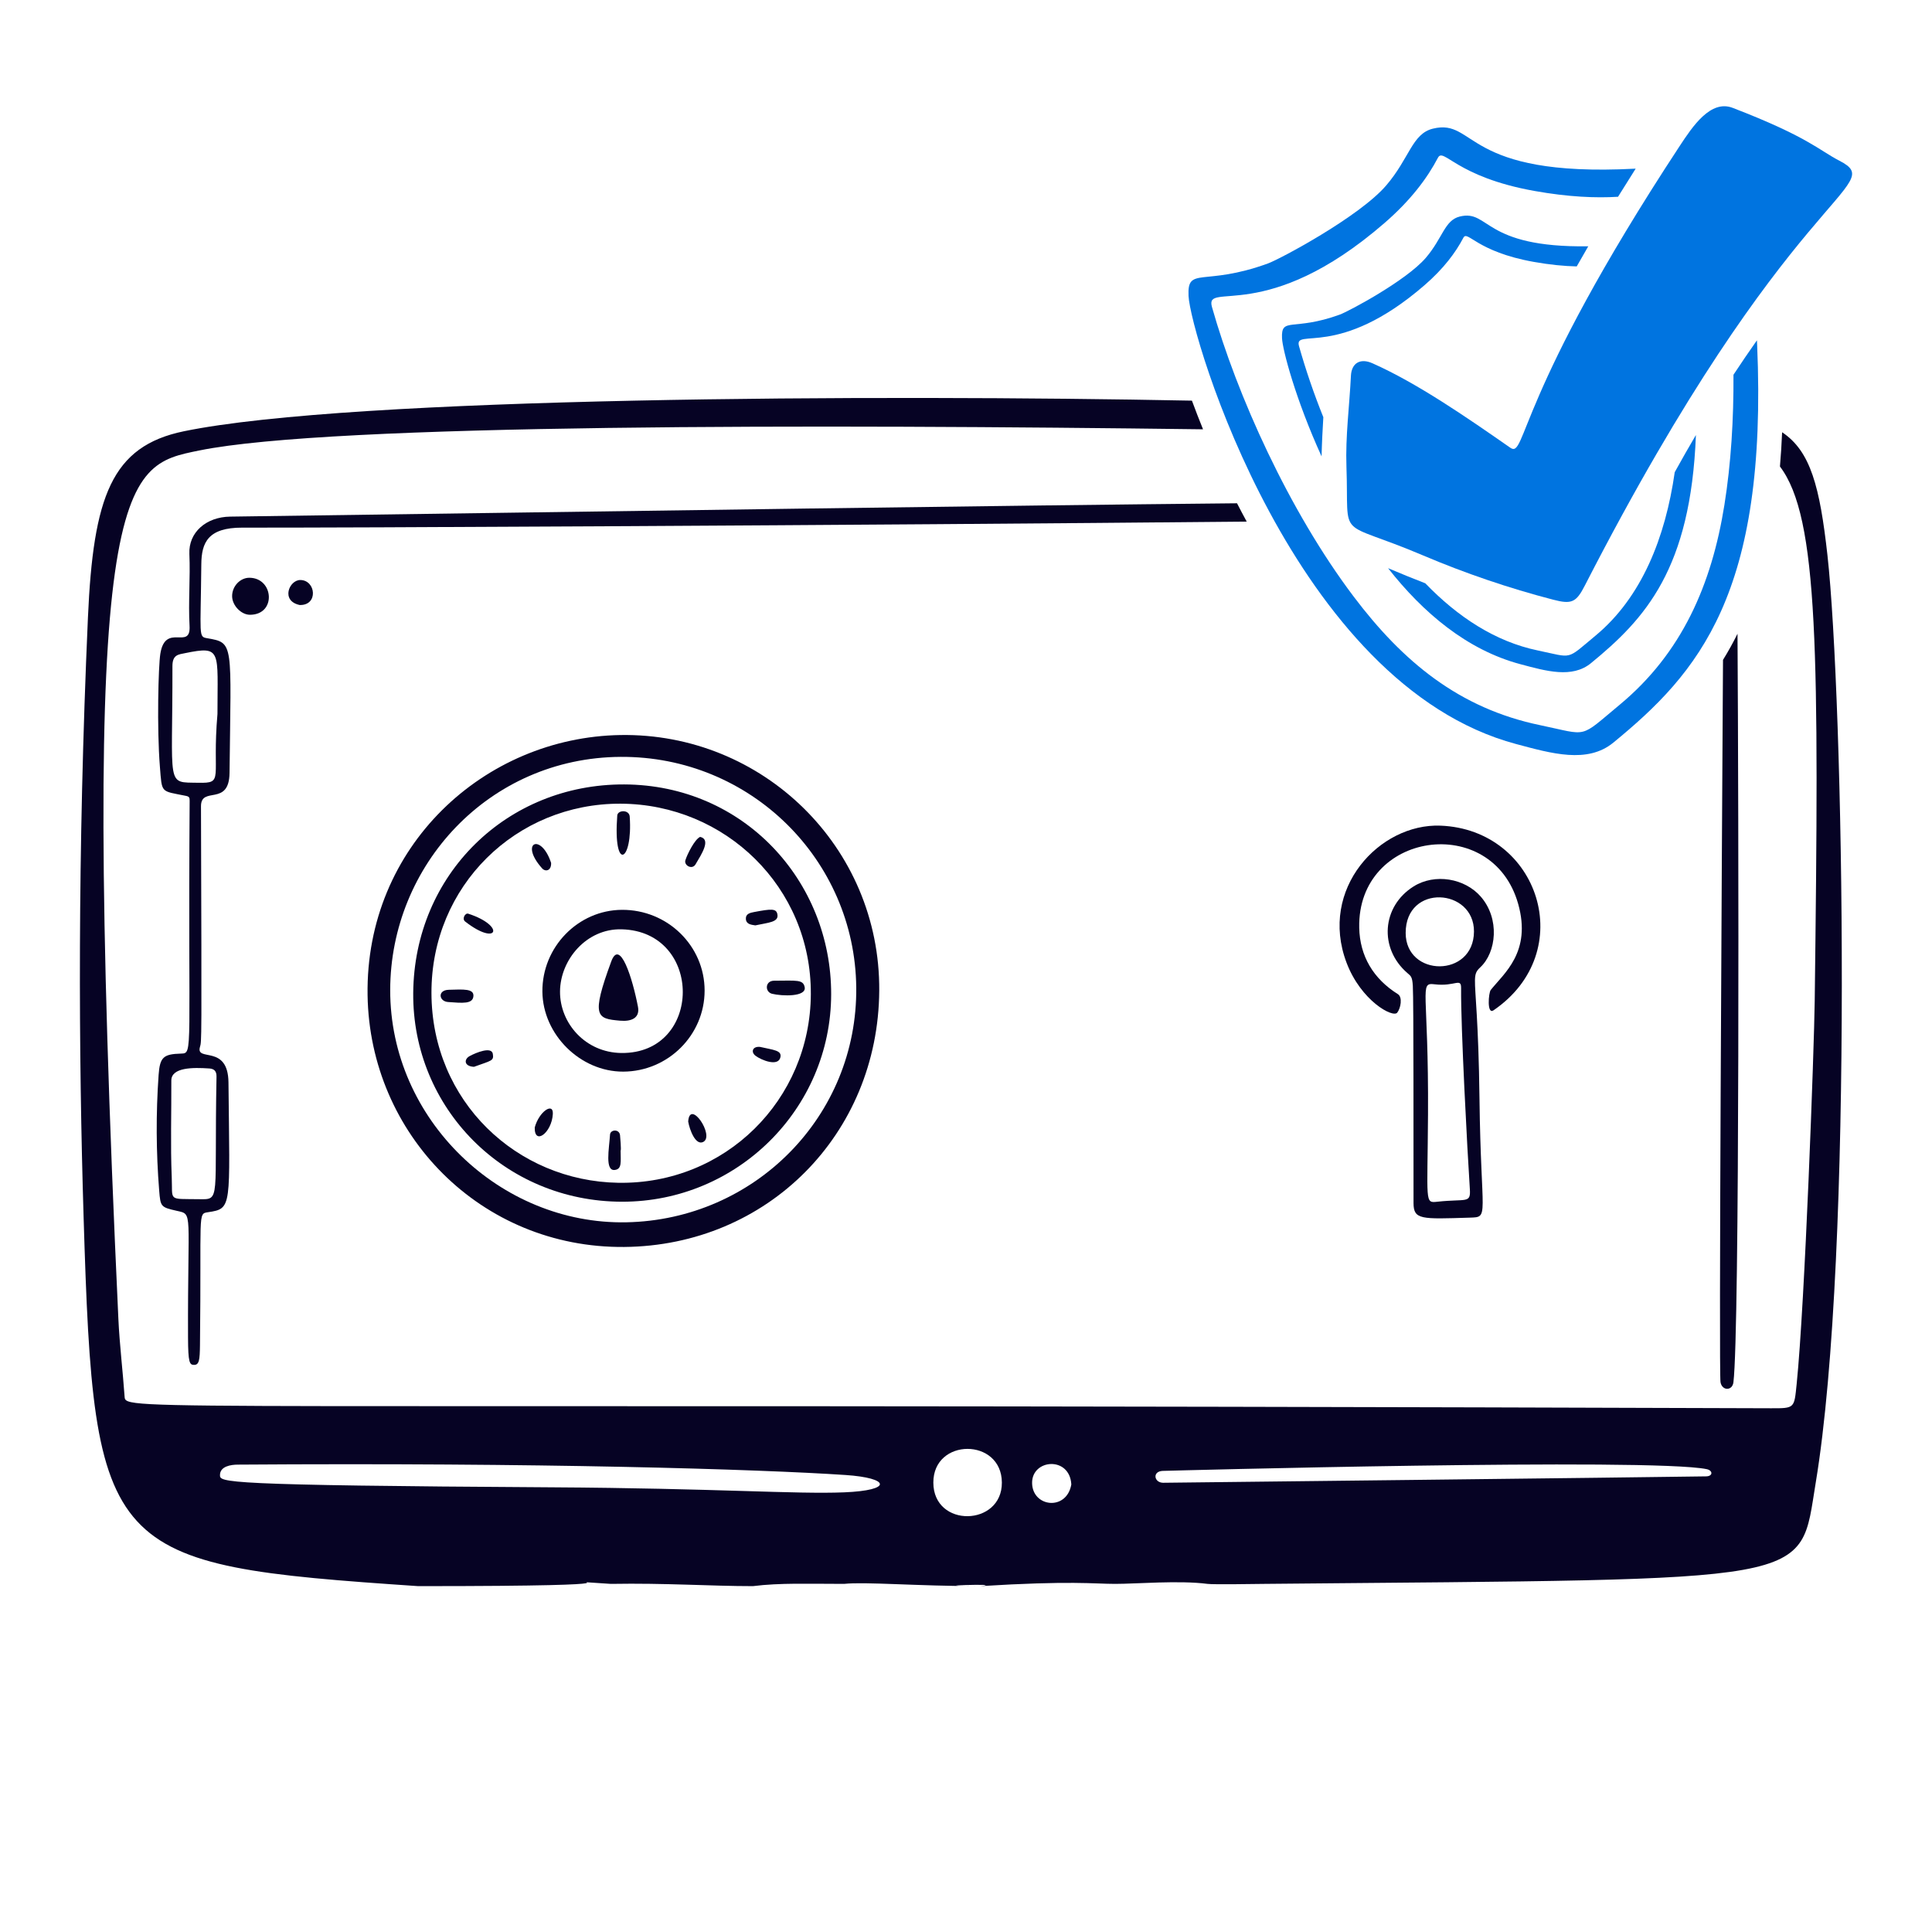 <svg width="136" height="135" viewBox="0 0 136 135" fill="none" xmlns="http://www.w3.org/2000/svg">
    <path d="M87.077 35.429C70.328 35.592 47.014 35.937 16.202 36.368C14.516 36.391 13.265 37.475 13.331 38.991C13.405 40.684 13.249 42.374 13.344 44.063C13.441 45.82 11.638 43.799 11.286 46.025C11.148 46.9 11.037 51.231 11.256 53.974C11.408 55.872 11.29 55.662 13.073 56.023C13.324 56.074 13.351 56.142 13.35 56.373C13.225 74.185 13.623 74.145 12.749 74.169C11.5 74.203 11.255 74.422 11.165 75.671C10.974 78.384 10.988 81.107 11.206 83.818C11.296 84.948 11.316 84.984 12.444 85.238C13.613 85.502 13.204 85.171 13.236 94.145C13.242 95.935 13.348 96.075 13.649 96.084C14.025 96.094 14.064 95.734 14.077 94.689C14.185 85.311 13.896 85.448 14.65 85.335C16.357 85.08 16.171 85.013 16.083 76.202C16.056 73.477 13.768 74.782 14.075 73.706C14.197 73.278 14.199 73.691 14.148 56.761C14.143 55.3 16.131 56.813 16.158 54.404C16.258 45.212 16.493 45.26 14.588 44.929C13.957 44.819 14.122 44.835 14.171 39.713C14.186 38.198 14.642 37.138 17.053 37.144C23.259 37.16 59.678 36.989 87.76 36.719C87.527 36.291 87.3 35.862 87.078 35.429H87.077V35.429ZM14.733 75.216C15.073 75.24 15.249 75.399 15.241 75.794C15.072 84.572 15.565 84.442 14.001 84.419C11.79 84.386 12.161 84.587 12.089 82.862C11.994 80.602 12.072 78.335 12.06 76.071C12.056 75.13 13.586 75.138 14.732 75.217L14.733 75.216ZM15.308 50.264C14.912 54.836 15.812 55.14 13.956 55.104C11.651 55.058 12.155 55.502 12.138 46.892C12.137 46.082 12.569 46.074 13.03 45.979C15.631 45.448 15.308 45.795 15.308 50.264V50.264Z" fill="#060324"/>
    <path d="M17.596 43.278C16.978 43.278 16.347 42.627 16.34 41.976C16.332 41.276 16.904 40.666 17.562 40.672C19.28 40.688 19.466 43.276 17.596 43.278V43.278Z" fill="#060324"/>
    <path d="M21.098 42.591C19.742 42.306 20.357 40.819 21.148 40.831C22.239 40.847 22.419 42.625 21.098 42.591Z" fill="#060324"/>
    <path d="M121.288 46.454C121.198 61.165 120.994 96.572 121.112 97.295C121.213 97.916 121.946 97.93 122.022 97.305C122.468 93.624 122.392 57.483 122.309 44.614C121.998 45.243 121.657 45.857 121.288 46.454Z" fill="#060324"/>
    <path d="M128.639 39.074C128.105 34.282 127.457 31.761 125.449 30.43C125.416 31.234 125.365 32.038 125.296 32.84C128.024 36.426 128.052 45.949 127.744 70.469C127.702 73.794 127.053 91.761 126.473 97.428C126.297 99.139 126.355 99.142 124.665 99.137C8.797 98.742 8.846 99.403 8.771 98.32C8.643 96.495 8.419 94.675 8.333 92.848C5.554 33.107 8.572 32.825 14.029 31.712C23.349 29.813 57.854 29.876 84.686 30.222C84.414 29.554 84.153 28.881 83.904 28.204C61.884 27.77 24.779 27.923 12.945 30.359C7.844 31.41 6.567 34.965 6.19 43.473C5.444 60.265 5.54 74.347 5.885 85.682C6.612 109.611 7.324 110.158 29.437 111.659C48 111.659 37.799 111.174 43 111.5C46.879 111.434 50 111.659 53 111.659C54.9 111.419 56.919 111.5 59.419 111.5C60.919 111.341 64.5 111.659 69 111.659C64.343 111.659 71 111.451 69 111.659C75.414 111.262 77 111.5 78.5 111.5C80 111.5 83 111.24 85 111.5C85.43 111.556 88.37 111.506 89 111.5C128.315 111.134 126.619 111.607 127.817 104.364C130.498 88.163 129.754 49.073 128.639 39.074ZM75.414 104.501C75.084 106.387 72.675 106.103 72.653 104.401C72.632 102.71 75.303 102.489 75.414 104.501ZM70.525 104.364C70.546 107.464 65.707 107.582 65.701 104.37C65.695 101.21 70.505 101.204 70.525 104.364ZM38.819 104.702C15.469 104.564 15.486 104.343 15.485 103.844C15.483 103.214 16.273 103.108 16.721 103.105C37.957 102.956 53.387 103.425 59.514 103.835C62.645 104.044 62.881 104.916 59.419 105.056C55.992 105.196 50.456 104.771 38.819 104.702ZM120.098 103.931C115.987 103.999 81.893 104.383 81.871 104.382C81.236 104.371 81.102 103.583 81.839 103.546C81.978 103.54 116.24 102.618 120.138 103.423C120.587 103.515 120.589 103.923 120.098 103.931Z" fill="#060324"/>
    <path d="M99.453 69.391C99.415 68.757 99.311 68.707 99.079 68.506C97.048 66.761 97.274 63.802 99.508 62.402C101.003 61.465 103.111 61.823 104.24 63.124C105.592 64.684 105.336 67.035 104.205 68.094C103.936 68.345 103.839 68.508 103.828 68.997C103.81 69.883 104.079 71.843 104.146 77.344C104.248 85.783 104.873 85.673 103.455 85.718C100.036 85.825 99.506 85.871 99.503 84.689C99.494 81.091 99.517 70.459 99.453 69.39L99.453 69.391ZM100.522 78.525C100.487 84.681 100.274 84.696 101.18 84.597C103.22 84.376 103.535 84.744 103.468 83.714C103.29 80.978 102.826 72.313 102.852 69.571C102.86 68.792 102.432 69.467 100.985 69.291C99.87 69.156 100.574 69.641 100.523 78.525H100.522ZM98.95 65.677C98.953 68.797 103.739 68.85 103.758 65.58C103.776 62.519 98.945 62.184 98.95 65.677Z" fill="#060324"/>
    <path d="M101.398 58.123C108.331 58.39 111.165 66.996 105.137 71.121C104.652 71.453 104.785 69.884 104.937 69.692C105.866 68.521 107.826 67.023 106.869 63.63C105.044 57.158 95.543 58.529 95.68 65.308C95.721 67.305 96.675 68.903 98.401 69.984C98.746 70.2 98.599 70.976 98.358 71.285C98.053 71.677 95.802 70.452 94.788 67.77C92.819 62.563 97.115 57.958 101.399 58.123H101.398Z" fill="#060324"/>
    <path d="M43.939 87.782C33.862 87.87 26.027 79.861 25.875 70.06C25.713 59.582 34.089 51.9 43.677 51.744C53.684 51.581 61.964 59.621 61.893 69.74C61.822 79.857 54.011 87.695 43.939 87.782V87.782ZM27.468 69.693C27.454 78.822 35.227 86.219 44.09 86.046C53.126 85.869 60.367 78.571 60.274 69.51C60.182 60.521 52.824 53.222 43.681 53.281C34.416 53.341 27.481 60.909 27.468 69.693Z" fill="#060324"/>
    <path d="M58.508 70.002C58.488 78.07 51.892 84.602 43.798 84.597C35.499 84.592 29.021 77.994 29.088 69.901C29.158 61.562 35.681 55.189 43.94 55.221C52.343 55.254 58.526 62.005 58.508 70.002ZM57.077 69.975C57.114 62.458 51.049 56.608 43.689 56.577C36.33 56.546 30.349 62.362 30.372 69.913C30.394 77.543 36.385 83.146 43.523 83.264C51.047 83.388 57.041 77.435 57.078 69.976L57.077 69.975Z" fill="#060324"/>
    <path d="M43.875 75.439C40.854 75.451 38.206 72.83 38.181 69.806C38.155 66.673 40.691 64.067 43.78 64.049C46.987 64.031 49.6 66.584 49.6 69.733C49.6 72.862 47.03 75.426 43.875 75.439ZM43.752 65.42C41.293 65.36 39.442 67.55 39.422 69.79C39.403 72.031 41.211 74.099 43.741 74.127C49.472 74.192 49.532 65.559 43.752 65.42Z" fill="#060324"/>
    <path d="M43.451 57.407C43.48 57.017 44.291 56.977 44.328 57.484C44.555 60.694 43.145 61.442 43.451 57.407Z" fill="#060324"/>
    <path d="M56.642 69.483C56.795 70.188 55.056 70.133 54.346 69.958C53.833 69.83 53.844 69.042 54.491 69.039C56.105 69.03 56.527 68.951 56.642 69.483Z" fill="#060324"/>
    <path d="M43.687 80.991C43.687 81.78 43.797 82.303 43.272 82.362C42.57 82.439 42.878 80.876 42.942 79.873C42.964 79.514 43.591 79.458 43.646 79.913C43.658 80.009 43.741 80.989 43.687 80.991Z" fill="#060324"/>
    <path d="M53.169 65.144C52.865 65.097 52.524 65.065 52.504 64.683C52.485 64.328 52.808 64.257 53.079 64.205C54.294 63.973 54.622 63.962 54.714 64.321C54.872 64.932 54.091 64.94 53.169 65.144Z" fill="#060324"/>
    <path d="M33.326 70.108C33.296 70.696 32.563 70.612 31.537 70.539C30.892 70.492 30.783 69.703 31.583 69.678C32.659 69.644 33.351 69.602 33.326 70.108Z" fill="#060324"/>
    <path d="M49.285 58.913C50.07 59.091 49.395 60.111 48.961 60.847C48.722 61.252 48.132 60.924 48.248 60.554C48.375 60.147 48.896 59.088 49.285 58.913Z" fill="#060324"/>
    <path d="M48.444 78.953C48.557 77.324 50.336 79.975 49.5 80.39C48.963 80.656 48.543 79.535 48.444 78.953Z" fill="#060324"/>
    <path d="M32.743 64.872C32.499 64.681 32.746 64.251 32.962 64.321C35.613 65.183 35.041 66.668 32.743 64.872Z" fill="#060324"/>
    <path d="M37.642 79.37C37.942 78.25 38.961 77.568 38.916 78.418C38.844 79.757 37.608 80.654 37.642 79.37Z" fill="#060324"/>
    <path d="M33.366 75.1C32.653 75.065 32.653 74.567 33.058 74.346C33.531 74.089 34.605 73.657 34.692 74.19C34.775 74.689 34.603 74.65 33.366 75.1Z" fill="#060324"/>
    <path d="M53.506 73.699C54.463 73.918 55.029 73.94 54.939 74.411C54.803 75.127 53.58 74.627 53.18 74.319C52.843 74.06 52.967 73.644 53.506 73.699Z" fill="#060324"/>
    <path d="M38.795 60.747C38.815 61.317 38.386 61.381 38.165 61.134C36.536 59.317 38.083 58.583 38.795 60.747Z" fill="#060324"/>
    <path d="M43.651 71.853C42.009 71.708 41.589 71.6 43.026 67.689C43.637 66.027 44.524 68.87 44.908 70.87C45.06 71.661 44.453 71.924 43.651 71.853Z" fill="#060324"/>
    <path d="M123.677 23.956C123.114 24.756 122.563 25.564 122.025 26.381C122.043 29.486 121.854 32.623 121.387 35.544C120.49 41.16 118.391 45.98 114.015 49.612C111.105 52.026 111.874 51.768 108.421 51.051C102.716 49.868 98.754 46.586 95.29 41.998C90.729 35.958 87.062 27.797 85.313 21.607C84.785 19.741 89.102 22.945 97.463 15.696C99.319 14.087 100.472 12.535 101.219 11.109C101.619 10.345 102.481 12.458 108.03 13.445C110.398 13.867 112.328 13.949 113.899 13.852C114.294 13.214 114.707 12.554 115.141 11.872L115.069 11.876C102.99 12.506 103.92 8.307 100.865 9.057C99.399 9.417 99.224 11.137 97.579 13.055C95.691 15.256 90.109 18.236 89.255 18.547C84.734 20.192 83.57 18.718 83.665 20.832C83.788 23.545 91.068 48.201 106.734 52.38C109.22 53.043 111.74 53.777 113.567 52.279C119.549 47.376 124.45 41.812 123.69 24.244L123.677 23.956Z" fill="#0074E0"/>
    <path d="M93.154 29.37C92.495 27.736 91.924 26.068 91.443 24.373C91.059 23.015 94.199 25.345 100.281 20.073C101.631 18.903 102.468 17.775 103.012 16.737C103.304 16.181 103.931 17.719 107.966 18.436C109.11 18.64 110.112 18.735 110.991 18.755C111.249 18.298 111.52 17.826 111.804 17.338C104.364 17.448 104.864 14.726 102.755 15.244C101.689 15.506 101.561 16.758 100.366 18.152C98.994 19.753 94.933 21.921 94.312 22.147C91.024 23.344 90.177 22.272 90.246 23.809C90.283 24.616 91.191 28.093 93.03 32.129C93.053 31.178 93.101 30.228 93.154 29.37Z" fill="#0074E0"/>
    <path d="M117.89 33.24C117.233 37.838 115.568 42.047 112.319 44.743C110.204 46.499 110.763 46.311 108.25 45.79C105.261 45.17 102.613 43.428 100.331 41.062C99.452 40.721 98.578 40.366 97.71 39.997C100.173 43.133 103.268 45.755 107.025 46.757C108.832 47.239 110.666 47.773 111.995 46.684C115.812 43.558 119.021 40.058 119.381 30.624C118.872 31.489 118.375 32.361 117.89 33.24Z" fill="#0074E0"/>
    <path d="M94.781 32.858C94.705 30.712 94.992 28.592 95.096 26.457C95.141 25.537 95.771 25.199 96.611 25.573C99.77 26.977 103.241 29.377 106.317 31.52C107.435 32.299 106.677 27.878 118.238 10.28C119.155 8.884 120.419 6.997 121.969 7.593C127.254 9.626 128.041 10.57 129.477 11.312C133.001 13.129 125.995 13.091 111.565 41.215C110.953 42.41 110.639 42.557 109.328 42.215C106.201 41.401 103.139 40.359 100.165 39.096C93.981 36.467 94.972 38.227 94.781 32.858Z" fill="#0074E0"/>
    </svg>
    